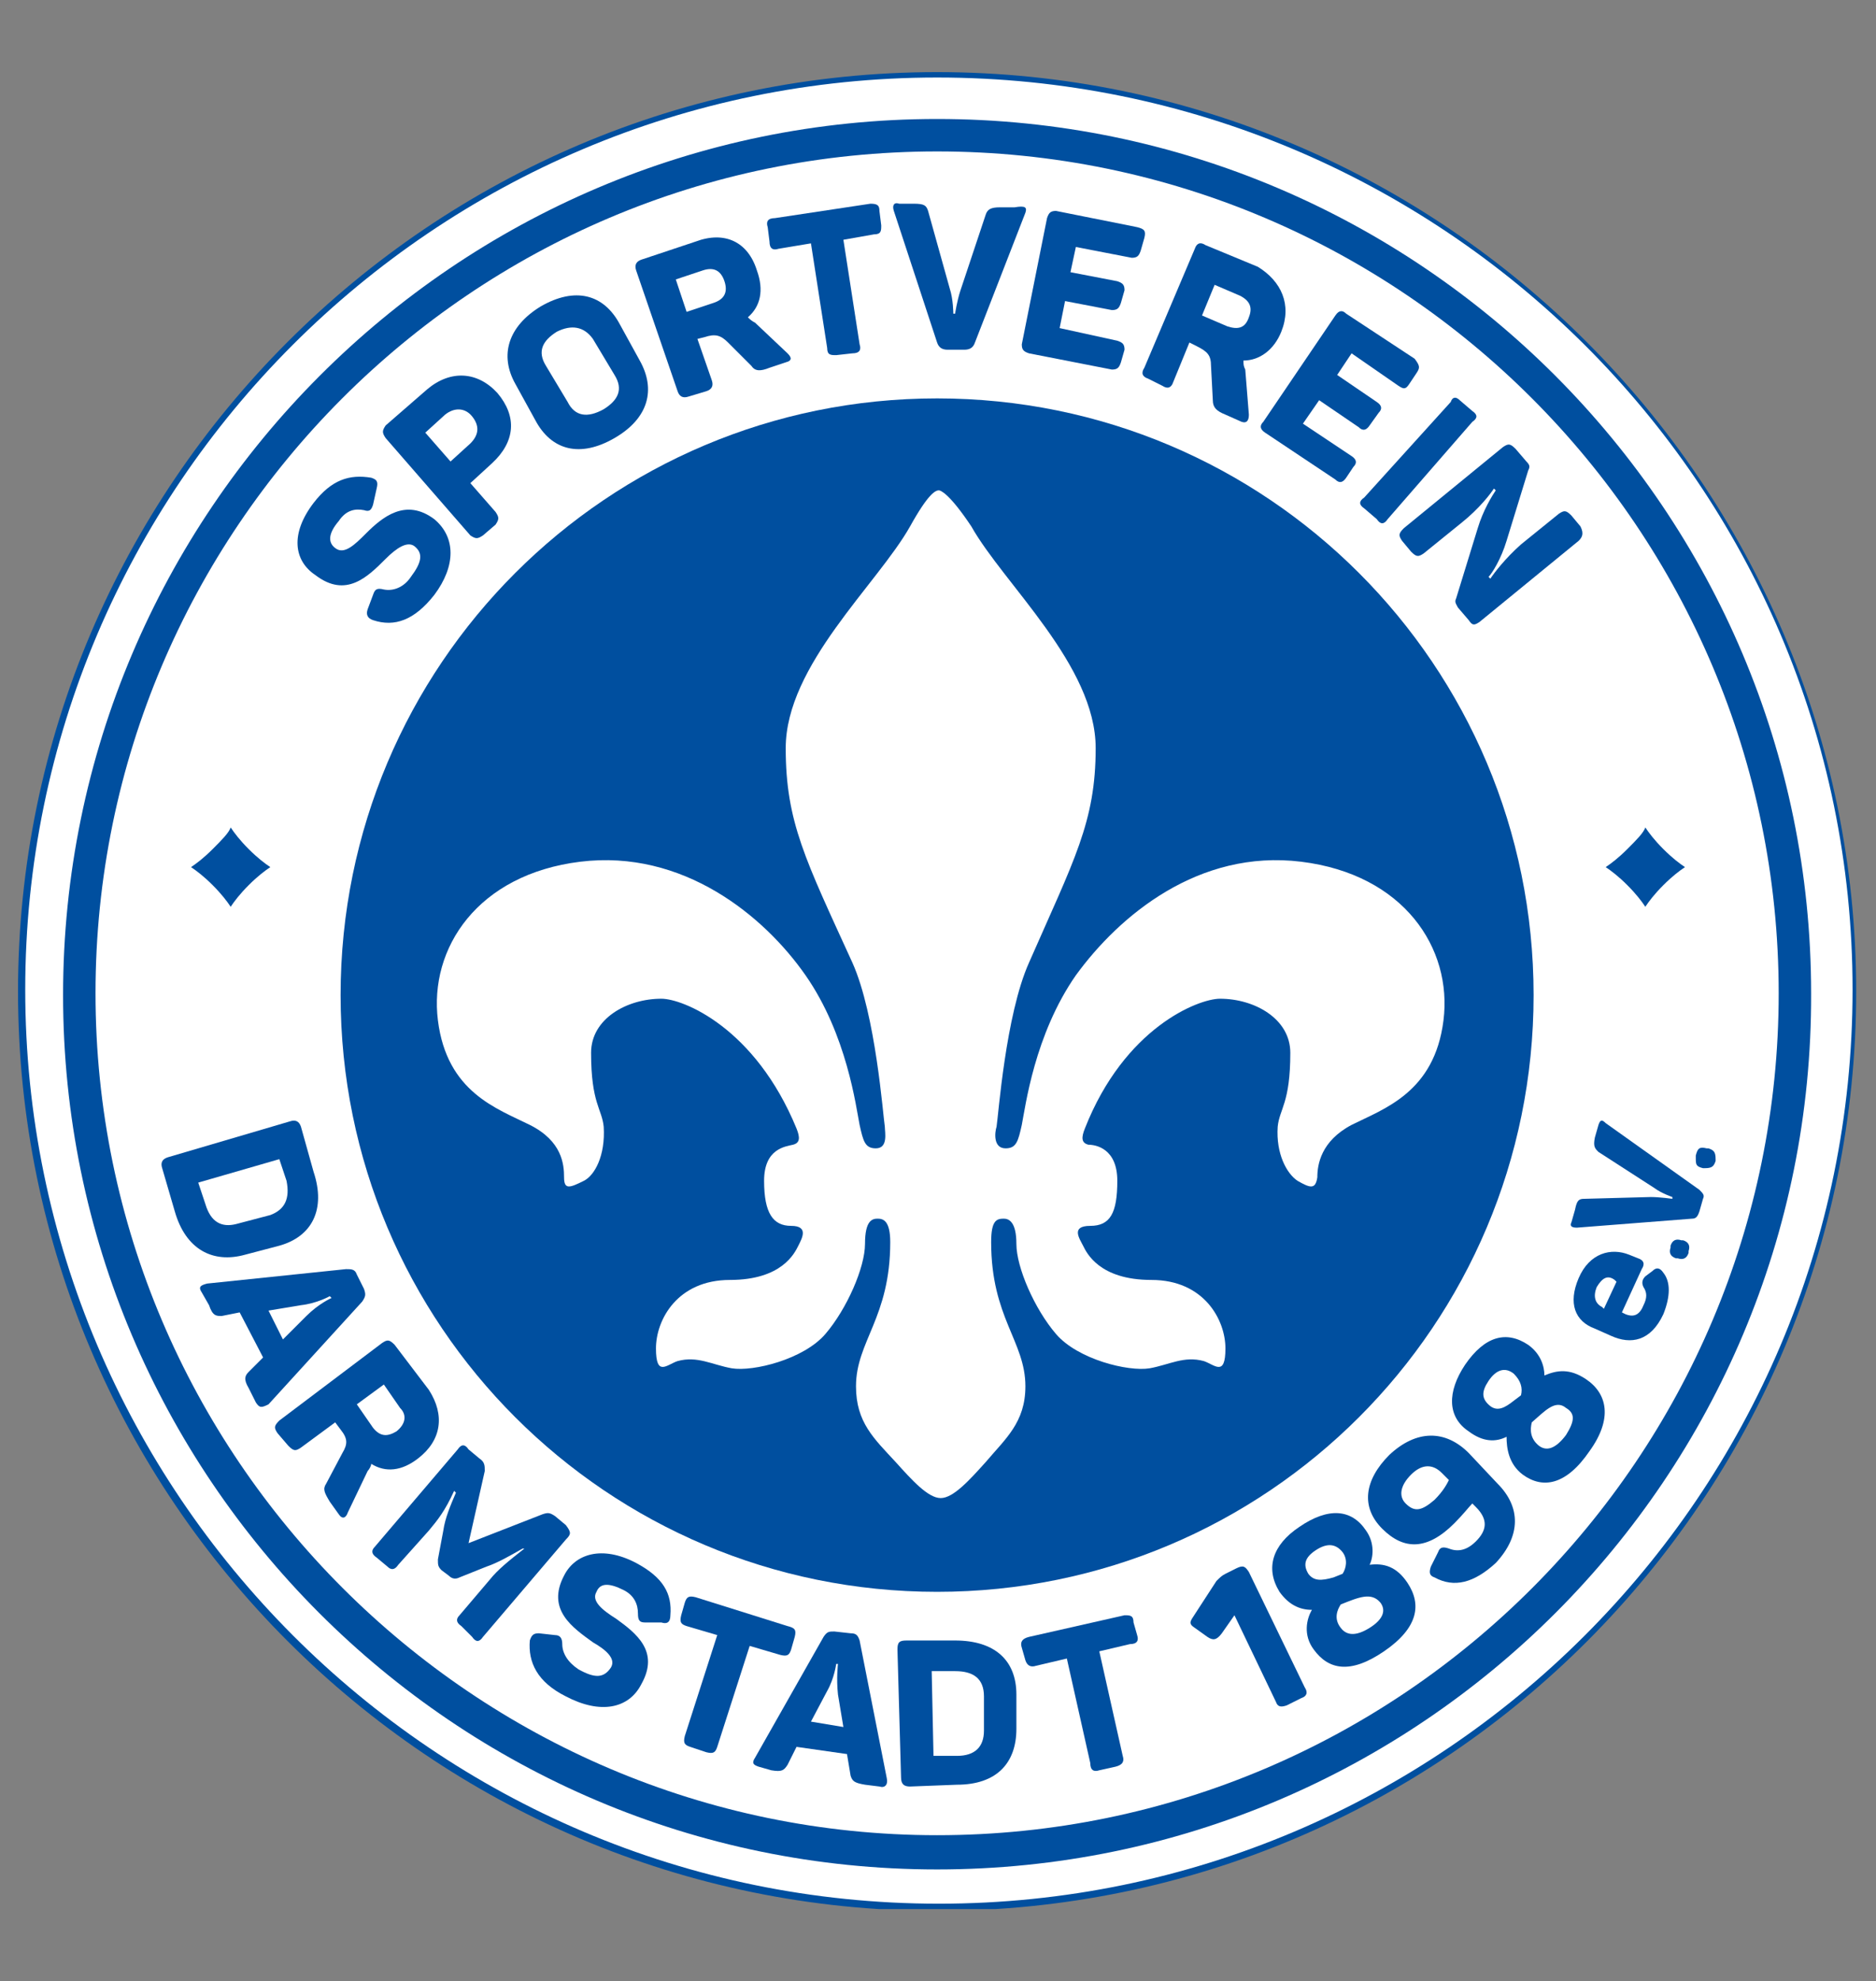 <?xml version="1.0" encoding="utf-8"?>
<!-- Generator: Adobe Illustrator 22.1.0, SVG Export Plug-In . SVG Version: 6.00 Build 0)  -->
<svg version="1.1" id="Ebene_2_1_" xmlns="http://www.w3.org/2000/svg" xmlns:xlink="http://www.w3.org/1999/xlink" x="0px" y="0px"
	 viewBox="0 0 104.1 109.9" style="enable-background:new 0 0 104.1 109.9;" xml:space="preserve">
<rect x="0" y="0" width="104.1" height="109.9" fill="#808080" stroke="none"/>
<style type="text/css">
	.st0{clip-path:url(#SVGID_2_);fill:#FFFFFF;}
	.st1{clip-path:url(#SVGID_2_);fill:#004F9F;}
	.st2{fill:#004F9F;}
	.st3{fill:#FFFFFF;}
</style>
<g>
	<g>
		<defs>
			<rect id="SVGID_1_" x="1" y="3.9" width="102" height="102"/>
		</defs>
		<clipPath id="SVGID_2_">
			<use xlink:href="#SVGID_1_"  style="overflow:visible;"/>
		</clipPath>
		<path class="st0" d="M102.9,54.9c0,28.1-22.8,50.8-50.8,50.8C24,105.8,1.2,83,1.2,54.9S24,4.1,52,4.1
			C80.1,4.1,102.9,26.9,102.9,54.9L102.9,54.9z"/>
		<path class="st1" d="M52,4.3C24.1,4.3,1.4,27,1.4,54.9s22.7,50.7,50.7,50.7c27.9,0,50.7-22.7,50.7-50.7S80,4.3,52,4.3L52,4.3z
			 M52,106c-28.1,0-51-22.9-51-51s22.9-51,51-51c28.1,0,51,22.9,51,51S80.2,106,52,106L52,106z"/>
	</g>
	<path class="st2" d="M52,22.1c-18.3,0-33.1,14.8-33.1,33.1c0,18.3,14.8,33.1,33.1,33.1c18.3,0,33.1-14.8,33.1-33.1
		C85.1,36.9,70.3,22.1,52,22.1L52,22.1z"/>
	<path class="st2" d="M52,8.4c-25.8,0-46.7,21-46.7,46.7s21,46.7,46.7,46.7c25.8,0,46.7-21,46.7-46.7S77.8,8.4,52,8.4L52,8.4z
		 M52,103.7c-26.8,0-48.5-21.8-48.5-48.5C3.5,28.4,25.3,6.6,52,6.6c26.8,0,48.5,21.8,48.5,48.5C100.6,81.9,78.8,103.7,52,103.7
		L52,103.7z"/>
	<path class="st2" d="M15.9,65.5l-0.4-1.2L11,65.6l0.4,1.2c0.3,1,0.9,1.3,1.7,1.1l1.9-0.5C15.8,67.1,16.1,66.5,15.9,65.5L15.9,65.5z
		 M15.5,69.1l-1.9,0.5c-1.8,0.5-3.3-0.3-3.9-2.4L9,64.8c-0.1-0.3,0-0.5,0.3-0.6l6.8-2c0.3-0.1,0.5,0,0.6,0.3l0.7,2.5
		C18.1,67.1,17.3,68.6,15.5,69.1L15.5,69.1z"/>
	<path class="st2" d="M18.4,72l-0.1-0.1c0,0-0.7,0.4-1.6,0.5l-1.8,0.3l0.8,1.6l1.3-1.3C17.7,72.3,18.4,72,18.4,72L18.4,72z
		 M14.2,77.8l-0.4-0.8c-0.3-0.5-0.2-0.7,0-0.9l0.8-0.8l-1.3-2.5L12.3,73c-0.3,0-0.5,0-0.7-0.6l-0.4-0.7c-0.2-0.3-0.1-0.4,0.3-0.5
		l7.7-0.8c0.3,0,0.5,0,0.6,0.3l0.4,0.8c0.1,0.3,0.1,0.4-0.1,0.7l-5.2,5.7C14.5,78.1,14.4,78.1,14.2,77.8L14.2,77.8z"/>
	<path class="st2" d="M22.2,78.1l-0.9-1.3l-1.5,1.1l0.9,1.3c0.4,0.5,0.8,0.5,1.3,0.2C22.5,79,22.6,78.5,22.2,78.1L22.2,78.1z
		 M23.2,80.9c-0.9,0.7-1.8,0.8-2.6,0.3c0,0.1-0.1,0.3-0.2,0.4l-1.1,2.3c-0.1,0.3-0.3,0.4-0.5,0.1l-0.5-0.7c-0.3-0.5-0.4-0.7-0.2-1
		l0.9-1.7c0.3-0.5,0.3-0.8-0.1-1.3l-0.3-0.4l-1.9,1.4c-0.3,0.2-0.4,0.2-0.7-0.1l-0.6-0.7c-0.2-0.3-0.2-0.4,0.1-0.7l5.7-4.3
		c0.3-0.2,0.4-0.2,0.7,0.1l1.9,2.5C24.7,78.5,24.5,79.9,23.2,80.9L23.2,80.9z"/>
	<path class="st2" d="M31.4,85.4l-4.6,5.4c-0.2,0.3-0.4,0.3-0.6,0l-0.6-0.6c-0.3-0.2-0.3-0.4-0.1-0.6l1.7-2c0.4-0.5,1-1,1.9-1.7
		L29,85.9c-0.7,0.4-1.4,0.8-2,1l-1.5,0.6c-0.2,0.1-0.4,0.1-0.6-0.1l-0.4-0.3c-0.2-0.2-0.2-0.3-0.2-0.6l0.3-1.6
		c0.1-0.7,0.4-1.4,0.7-2.1l-0.1-0.1c-0.5,1.1-0.9,1.6-1.4,2.2l-1.7,1.9c-0.2,0.3-0.4,0.3-0.6,0.1l-0.6-0.5c-0.3-0.2-0.3-0.4-0.1-0.6
		l4.6-5.4c0.2-0.3,0.4-0.3,0.6,0l0.6,0.5c0.3,0.2,0.3,0.4,0.3,0.7L26,85.6l4.1-1.6c0.3-0.1,0.4-0.1,0.7,0.1l0.6,0.5
		C31.7,85,31.7,85.1,31.4,85.4L31.4,85.4z"/>
	<path class="st2" d="M35.3,86.7c1.5,0.8,2,1.7,1.9,2.9c0,0.4-0.2,0.5-0.5,0.4L35.8,90c-0.3,0-0.4-0.1-0.4-0.5c0-0.5-0.2-1-0.8-1.3
		c-0.8-0.4-1.3-0.4-1.5,0.1c-0.3,0.5,0.3,1,1.1,1.5c1.1,0.8,2.4,1.8,1.4,3.6c-0.7,1.4-2.3,1.7-4.2,0.7c-1.6-0.8-2.1-1.9-2-3.1
		c0.1-0.3,0.2-0.4,0.5-0.4l0.9,0.1c0.3,0,0.4,0.2,0.4,0.5c0,0.5,0.3,1,0.9,1.4c0.9,0.5,1.4,0.5,1.8-0.1c0.3-0.5-0.3-1-1-1.4
		c-1.1-0.8-2.6-1.8-1.6-3.7C31.9,86.2,33.4,85.7,35.3,86.7L35.3,86.7z"/>
	<path class="st2" d="M44.1,90.8l-0.2,0.7c-0.1,0.3-0.2,0.4-0.6,0.3l-1.7-0.5l-1.8,5.6c-0.1,0.3-0.2,0.4-0.6,0.3l-0.9-0.3
		c-0.3-0.1-0.4-0.2-0.3-0.6l1.8-5.6l-1.7-0.5c-0.3-0.1-0.4-0.2-0.3-0.6l0.2-0.7c0.1-0.3,0.2-0.4,0.6-0.3l5.1,1.6
		C44.1,90.3,44.2,90.4,44.1,90.8L44.1,90.8z"/>
	<path class="st2" d="M46.5,92.3l-0.1,0c0,0-0.1,0.8-0.5,1.5L45,95.5l1.8,0.3l-0.3-1.8C46.4,93.1,46.5,92.3,46.5,92.3L46.5,92.3z
		 M48.8,99.1L48,99c-0.6-0.1-0.7-0.2-0.8-0.5L47,97.3l-2.8-0.4l-0.5,1c-0.2,0.3-0.3,0.4-0.9,0.3L42.1,98c-0.3-0.1-0.4-0.2-0.2-0.5
		l3.8-6.7c0.2-0.3,0.3-0.3,0.6-0.3l0.9,0.1c0.3,0,0.4,0.1,0.5,0.4l1.5,7.6C49.3,99,49.1,99.2,48.8,99.1L48.8,99.1z"/>
	<path class="st2" d="M53,92.7l-1.3,0l0.1,4.7l1.3,0c1,0,1.5-0.5,1.5-1.4l0-1.9C54.6,93.1,54,92.7,53,92.7L53,92.7z M56.4,94l0,1.9
		c0,1.9-1.1,3.1-3.3,3.1l-2.6,0.1c-0.3,0-0.5-0.1-0.5-0.5l-0.2-7.1c0-0.4,0.1-0.5,0.5-0.5L53,91C55.2,91,56.4,92.1,56.4,94L56.4,94z
		"/>
	<path class="st2" d="M62.9,90l0.2,0.7c0.1,0.3,0,0.5-0.4,0.5L61,91.6l1.3,5.8c0.1,0.3,0,0.5-0.4,0.6L61,98.2
		c-0.3,0.1-0.5,0-0.5-0.4L59.2,92l-1.7,0.4c-0.3,0.1-0.5,0-0.6-0.3l-0.2-0.7c-0.1-0.3,0-0.5,0.4-0.6l5.3-1.2
		C62.7,89.6,62.9,89.6,62.9,90L62.9,90z"/>
	<path class="st2" d="M69.3,87.2l3.1,6.4c0.2,0.3,0.1,0.5-0.2,0.6l-0.8,0.4c-0.3,0.1-0.5,0.1-0.6-0.2l-2.3-4.8l-0.7,1
		C67.5,91,67.3,91,67,90.8l-0.7-0.5C66,90.1,66,90,66.2,89.7l1.3-2c0.2-0.2,0.3-0.3,0.5-0.4l0.6-0.3C69,86.8,69.1,86.9,69.3,87.2
		L69.3,87.2z"/>
	<path class="st2" d="M74.4,89c-0.2,0.3-0.4,0.8,0,1.3c0.3,0.4,0.8,0.5,1.6,0c0.8-0.5,0.9-1,0.6-1.4C76.1,88.3,75.4,88.6,74.4,89
		L74.4,89z M73,86c-0.6,0.4-0.7,0.8-0.4,1.3c0.3,0.4,0.7,0.4,1.4,0.2l0.5-0.2c0.2-0.3,0.3-0.8,0-1.2C74.1,85.6,73.6,85.6,73,86
		L73,86z M72.1,84.7c1.6-1.1,2.9-1,3.7,0.2c0.5,0.7,0.4,1.5,0.2,1.9c0.8-0.1,1.5,0.1,2.1,1c0.8,1.2,0.6,2.5-1.3,3.8
		c-1.9,1.3-3.1,1-3.9-0.1c-0.6-0.8-0.4-1.7-0.1-2.2c-0.7,0-1.3-0.3-1.8-1C70.2,87,70.6,85.7,72.1,84.7L72.1,84.7z"/>
	<path class="st2" d="M78.3,81.8c-0.6,0.6-0.7,1.2-0.3,1.6c0.5,0.5,0.9,0.4,1.6-0.2c0.5-0.5,0.7-0.9,0.8-1.1l-0.4-0.4
		C79.5,81.2,78.9,81.2,78.3,81.8L78.3,81.8z M80.7,84.5c-1.5,1.5-2.8,1.5-4,0.3c-1.2-1.2-1-2.7,0.4-4.1c1.5-1.4,3.1-1.4,4.4-0.1
		l1.6,1.7c1.3,1.3,1.3,2.9-0.1,4.4c-1.2,1.1-2.3,1.4-3.4,0.8c-0.3-0.1-0.3-0.3-0.2-0.6l0.4-0.8c0.1-0.3,0.3-0.3,0.6-0.2
		c0.5,0.2,1,0.1,1.5-0.4c0.6-0.6,0.7-1.2,0-1.9l-0.2-0.2C81.5,83.6,81.2,84,80.7,84.5L80.7,84.5z"/>
	<path class="st2" d="M85,78.9c-0.1,0.4-0.1,0.9,0.4,1.3c0.4,0.3,0.9,0.2,1.5-0.6c0.5-0.8,0.5-1.2,0-1.5
		C86.3,77.6,85.7,78.3,85,78.9L85,78.9z M82.6,76.6c-0.4,0.6-0.4,1,0.1,1.4c0.4,0.3,0.8,0.1,1.3-0.3l0.4-0.3c0.1-0.4,0-0.8-0.4-1.2
		C83.5,75.8,83,76,82.6,76.6L82.6,76.6z M81.3,75.7c1.1-1.6,2.3-1.9,3.5-1.1c0.7,0.5,0.9,1.2,0.9,1.7c0.7-0.3,1.4-0.4,2.3,0.2
		c1.2,0.8,1.5,2.2,0.2,4c-1.3,1.9-2.6,2.1-3.7,1.3c-0.8-0.6-0.9-1.5-0.9-2.1C83,80,82.3,80,81.5,79.4C80.3,78.6,80.3,77.2,81.3,75.7
		L81.3,75.7z"/>
	<path class="st2" d="M88.6,71.4c-0.2,0.5-0.1,0.9,0.3,1.1l0.1,0.1l0.7-1.5l-0.1-0.1C89.2,70.7,88.9,70.9,88.6,71.4L88.6,71.4z
		 M87.6,70.9c0.6-1.4,1.8-1.7,2.8-1.3l0.5,0.2c0.3,0.1,0.4,0.3,0.2,0.6l-1.1,2.4l0.2,0.1c0.5,0.2,0.8,0,1-0.5c0.2-0.4,0.2-0.7,0-1
		c-0.1-0.2-0.1-0.4,0.1-0.6l0.4-0.3c0.2-0.2,0.4-0.2,0.6,0.1c0.4,0.5,0.4,1.3,0,2.3c-0.7,1.5-1.8,1.7-2.9,1.2l-0.9-0.4
		C87.4,73.3,87,72.3,87.6,70.9L87.6,70.9z"/>
	<path class="st2" d="M93.3,68.8l0.1,0c0.3,0.1,0.4,0.3,0.3,0.6l0,0.1c-0.1,0.3-0.3,0.4-0.6,0.3l-0.1,0c-0.3-0.1-0.4-0.3-0.3-0.6
		l0-0.1C92.8,68.8,93,68.7,93.3,68.8L93.3,68.8z"/>
	<path class="st2" d="M89.1,62.3l5.2,3.7c0.2,0.2,0.3,0.3,0.2,0.5l-0.2,0.7c-0.1,0.3-0.2,0.4-0.4,0.4l-6.4,0.5
		c-0.3,0-0.4-0.1-0.3-0.3l0.2-0.7c0.1-0.5,0.2-0.6,0.5-0.6l3.7-0.1c0.5,0,1.2,0.1,1.2,0.1l0-0.1c0,0-0.6-0.2-1-0.5l-3.1-2
		c-0.2-0.2-0.3-0.3-0.2-0.8l0.2-0.7C88.8,62.1,88.9,62.1,89.1,62.3L89.1,62.3z"/>
	<path class="st2" d="M94.7,63.7l0.1,0c0.3,0.1,0.4,0.2,0.4,0.6l0,0.1c-0.1,0.3-0.2,0.4-0.6,0.4l-0.1,0c-0.4-0.1-0.4-0.2-0.4-0.6
		l0-0.1C94.2,63.7,94.3,63.6,94.7,63.7L94.7,63.7z"/>
	<path class="st2" d="M17.4,27.9c1-1.3,2-1.6,3.2-1.4c0.3,0.1,0.4,0.2,0.3,0.6l-0.2,0.9c-0.1,0.3-0.2,0.4-0.5,0.3
		c-0.5-0.1-1,0-1.4,0.6c-0.6,0.7-0.6,1.2-0.2,1.5c0.5,0.4,1.1-0.2,1.7-0.8c0.9-0.9,2.2-2,3.8-0.8c1.2,1,1.2,2.6,0,4.2
		c-1.1,1.4-2.2,1.8-3.4,1.4c-0.3-0.1-0.4-0.3-0.3-0.6l0.3-0.8c0.1-0.3,0.2-0.4,0.6-0.3c0.5,0.1,1.1-0.1,1.5-0.7
		c0.6-0.8,0.7-1.3,0.2-1.7c-0.4-0.3-1,0.1-1.6,0.7c-1,1-2.2,2.2-3.9,0.9C16.3,31.1,16.1,29.6,17.4,27.9L17.4,27.9z"/>
	<path class="st2" d="M26.2,23.1c-0.4-0.5-1-0.5-1.5-0.1l-1.1,1l1.4,1.6l1.1-1C26.6,24.1,26.6,23.6,26.2,23.1L26.2,23.1z M27.6,21.8
		c1.1,1.3,1,2.7-0.3,3.9l-1.2,1.1l1.4,1.6c0.2,0.3,0.2,0.4,0,0.7l-0.7,0.6c-0.3,0.2-0.4,0.2-0.7,0l-4.7-5.4c-0.2-0.3-0.2-0.4,0-0.7
		l2.3-2C25,20.5,26.5,20.6,27.6,21.8L27.6,21.8z"/>
	<path class="st2" d="M30.9,18.4c-0.8,0.5-1.1,1.1-0.6,1.9l1.2,2c0.4,0.8,1.1,0.9,2,0.4c0.8-0.5,1.1-1.1,0.6-1.9l-1.2-2
		C32.4,18.1,31.7,18,30.9,18.4L30.9,18.4z M30,17c1.9-1.1,3.5-0.7,4.4,1l1.1,2c0.9,1.6,0.5,3.2-1.4,4.3c-1.9,1.1-3.5,0.7-4.4-1
		l-1.1-2C27.7,19.7,28.2,18.1,30,17L30,17z"/>
	<path class="st2" d="M39,15l-1.5,0.5l0.6,1.8l1.5-0.5c0.6-0.2,0.8-0.6,0.6-1.2C40,15,39.6,14.8,39,15L39,15z M42,15
		c0.4,1.1,0.2,2-0.5,2.6c0.1,0.1,0.2,0.2,0.4,0.3l1.8,1.7c0.2,0.2,0.3,0.4-0.1,0.5l-0.9,0.3c-0.5,0.2-0.8,0.2-1-0.1L40.4,19
		c-0.4-0.4-0.7-0.5-1.3-0.3l-0.4,0.1l0.8,2.3c0.1,0.3,0,0.5-0.3,0.6L38.2,22c-0.3,0.1-0.5,0-0.6-0.3l-2.3-6.7
		c-0.1-0.3,0-0.5,0.3-0.6l3-1C40.2,12.8,41.5,13.4,42,15L42,15z"/>
	<path class="st2" d="M48.8,11.7l0.1,0.8c0,0.3,0,0.5-0.4,0.5l-1.7,0.3l0.9,5.8c0.1,0.3,0,0.5-0.4,0.5l-0.9,0.1
		c-0.3,0-0.5,0-0.5-0.4L45,13.5l-1.8,0.3c-0.3,0.1-0.5,0-0.5-0.4l-0.1-0.8c-0.1-0.3,0-0.5,0.4-0.5l5.3-0.8
		C48.7,11.3,48.8,11.4,48.8,11.7L48.8,11.7z"/>
	<path class="st2" d="M56.9,11.8L54.1,19c-0.1,0.3-0.3,0.4-0.6,0.4l-0.9,0c-0.3,0-0.5-0.1-0.6-0.4l-2.4-7.3c-0.1-0.3,0-0.5,0.3-0.4
		l0.8,0c0.6,0,0.7,0.1,0.8,0.4l1.2,4.3c0.2,0.6,0.2,1.4,0.2,1.4l0.1,0c0,0,0.1-0.7,0.3-1.3l1.4-4.2c0.1-0.3,0.3-0.4,0.8-0.4l0.8,0
		C56.9,11.4,57,11.5,56.9,11.8L56.9,11.8z"/>
	<path class="st2" d="M63.5,13.2l-0.2,0.7c-0.1,0.3-0.2,0.4-0.5,0.4l-3.1-0.6l-0.3,1.4l2.6,0.5c0.3,0.1,0.4,0.2,0.4,0.5l-0.2,0.7
		c-0.1,0.3-0.2,0.4-0.5,0.4l-2.6-0.5l-0.3,1.5l3.2,0.7c0.3,0.1,0.4,0.2,0.4,0.5l-0.2,0.7c-0.1,0.3-0.2,0.4-0.5,0.4l-4.6-0.9
		c-0.3-0.1-0.4-0.2-0.4-0.5l1.4-7c0.1-0.3,0.2-0.4,0.5-0.4l4.5,0.9C63.5,12.7,63.6,12.8,63.5,13.2L63.5,13.2z"/>
	<path class="st2" d="M68.8,16.4l-1.4-0.6l-0.7,1.7l1.4,0.6c0.6,0.2,1,0.1,1.2-0.5C69.5,17.1,69.4,16.7,68.8,16.4L68.8,16.4z
		 M71.1,18.4c-0.4,1-1.2,1.6-2.1,1.6c0,0.2,0,0.3,0.1,0.5l0.2,2.5c0,0.3-0.1,0.5-0.4,0.4L68,23c-0.5-0.2-0.7-0.4-0.7-0.8l-0.1-1.9
		c0-0.6-0.2-0.8-0.8-1.1L66,19l-0.9,2.2c-0.1,0.3-0.3,0.4-0.6,0.2l-0.8-0.4c-0.3-0.1-0.4-0.3-0.2-0.6l2.8-6.6
		c0.1-0.3,0.3-0.4,0.6-0.2l2.9,1.2C71.1,15.6,71.7,16.9,71.1,18.4L71.1,18.4z"/>
	<path class="st2" d="M78.6,20.7l-0.4,0.6c-0.2,0.3-0.3,0.3-0.6,0.1l-2.6-1.8l-0.8,1.2l2.2,1.5c0.3,0.2,0.3,0.4,0.1,0.6L76,23.6
		c-0.2,0.3-0.4,0.3-0.6,0.1l-2.2-1.5l-0.9,1.3l2.7,1.8c0.3,0.2,0.3,0.4,0.1,0.6l-0.4,0.6c-0.2,0.3-0.4,0.3-0.6,0.1l-3.9-2.6
		c-0.3-0.2-0.3-0.4-0.1-0.6l4-5.9c0.2-0.3,0.4-0.3,0.6-0.1l3.8,2.5C78.8,20.3,78.8,20.4,78.6,20.7L78.6,20.7z"/>
	<path class="st2" d="M81,22.2l0.7,0.6c0.3,0.2,0.3,0.4,0,0.6L77,28.8c-0.2,0.3-0.4,0.3-0.6,0l-0.7-0.6c-0.3-0.2-0.3-0.4,0-0.6
		l4.8-5.3C80.6,22,80.8,22,81,22.2L81,22.2z"/>
	<path class="st2" d="M87.6,30l-5.5,4.5c-0.3,0.2-0.4,0.2-0.6-0.1l-0.6-0.7c-0.1-0.2-0.2-0.3-0.1-0.5l1.2-3.9c0.3-1,0.8-1.8,1-2.1
		l-0.1-0.1c-0.2,0.3-0.8,1.1-1.8,1.9l-2.1,1.7c-0.3,0.2-0.4,0.2-0.7-0.1l-0.5-0.6c-0.2-0.3-0.2-0.4,0.1-0.7l5.5-4.5
		c0.3-0.2,0.4-0.2,0.7,0.1l0.6,0.7c0.2,0.2,0.2,0.3,0.1,0.5l-1.2,3.9c-0.3,1-0.8,1.8-1,2l0.1,0.1c0.2-0.3,0.8-1.1,1.7-1.9l2.1-1.7
		c0.3-0.2,0.4-0.2,0.7,0.1l0.5,0.6C87.9,29.6,87.8,29.8,87.6,30L87.6,30z"/>
	<path class="st2" d="M12.8,45.9c0.2,0.3,0.5,0.7,1,1.2c0.5,0.5,0.9,0.8,1.2,1l0,0c-0.3,0.2-0.7,0.5-1.2,1c-0.5,0.5-0.8,0.9-1,1.2
		l0,0c-0.2-0.3-0.5-0.7-1-1.2c-0.5-0.5-0.9-0.8-1.2-1l0,0c0.3-0.2,0.7-0.5,1.2-1C12.3,46.6,12.7,46.2,12.8,45.9L12.8,45.9L12.8,45.9
		z"/>
	<path class="st2" d="M91.3,45.9c0.2,0.3,0.5,0.7,1,1.2c0.5,0.5,0.9,0.8,1.2,1l0,0c-0.3,0.2-0.7,0.5-1.2,1c-0.5,0.5-0.8,0.9-1,1.2
		l0,0c-0.2-0.3-0.5-0.7-1-1.2c-0.5-0.5-0.9-0.8-1.2-1l0,0c0.3-0.2,0.7-0.5,1.2-1C90.8,46.6,91.2,46.2,91.3,45.9L91.3,45.9L91.3,45.9
		z"/>
	<path class="st3" d="M52.1,27.2c-0.2,0-0.6,0.2-1.6,2c-1.8,3.2-6.9,7.7-6.9,12.3c0,4.1,1.1,6.2,3.7,11.9c1.3,2.9,1.7,8.5,1.8,9.1
		c0,0.3,0.2,1.2-0.5,1.2c-0.6,0-0.7-0.4-0.9-1.3c-0.2-1-0.7-5-3-8.3s-6.8-7-12.5-6.3c-5.7,0.7-8.4,4.8-7.9,8.8
		c0.5,4,3.3,4.9,5.1,5.8c1.8,0.9,1.9,2.2,1.9,2.9c0,0.7,0.3,0.6,1.1,0.2c0.6-0.3,1.2-1.4,1.1-3c-0.1-1-0.7-1.3-0.7-4.1
		c0-1.9,2-3,3.9-3c1.2,0,5.2,1.6,7.5,7.2c0.2,0.5,0.2,0.8-0.2,0.9c-0.4,0.1-1.6,0.2-1.6,2c0,1.8,0.5,2.5,1.5,2.5s0.6,0.7,0.4,1.1
		c-0.2,0.4-0.9,1.9-3.8,1.9c-2.9,0-4.1,2.2-4.1,3.8c0,1.6,0.6,0.9,1.2,0.7c1.1-0.3,1.9,0.2,3,0.4c1.2,0.2,4-0.5,5.2-1.9
		c1.2-1.4,2.2-3.7,2.2-5c0-1.3,0.4-1.4,0.7-1.4c0.3,0,0.7,0.1,0.7,1.3c0,4.2-1.9,5.5-1.9,8c0,2,1,2.9,2.2,4.2c0.9,1,1.8,2,2.5,2l0,0
		c0.7,0,1.6-1,2.5-2c1.1-1.3,2.2-2.2,2.2-4.2c0-2.5-1.9-3.8-1.9-8c0-1.2,0.3-1.3,0.7-1.3c0.3,0,0.7,0.2,0.7,1.4c0,1.3,1,3.6,2.2,5
		c1.2,1.4,4,2.1,5.2,1.9c1.1-0.2,1.9-0.7,3-0.4c0.6,0.2,1.2,0.9,1.2-0.7c0-1.6-1.2-3.8-4.1-3.8c-2.9,0-3.6-1.5-3.8-1.9
		c-0.2-0.4-0.7-1.1,0.4-1.1c1.1,0,1.5-0.7,1.5-2.5c0-1.8-1.2-2-1.6-2c-0.4-0.1-0.4-0.4-0.2-0.9c2.2-5.6,6.3-7.2,7.5-7.2
		c1.9,0,3.9,1.1,3.9,3c0,2.8-0.6,3.1-0.7,4.1c-0.1,1.5,0.5,2.6,1.1,3c0.7,0.4,1,0.5,1.1-0.2c0-0.7,0.2-2,1.9-2.9
		c1.8-0.9,4.6-1.8,5.1-5.8c0.5-4-2.2-8.1-7.9-8.8c-5.7-0.7-10.1,3-12.5,6.3c-2.3,3.3-2.8,7.3-3,8.3c-0.2,0.9-0.3,1.3-0.9,1.3
		c-0.7,0-0.6-0.9-0.5-1.2c0.1-0.6,0.5-6.2,1.8-9.1c2.5-5.7,3.7-7.8,3.7-11.9c0-4.6-5.1-9.1-6.9-12.3C52.7,27.4,52.2,27.2,52.1,27.2
		L52.1,27.2z"/>
</g>
</svg>
